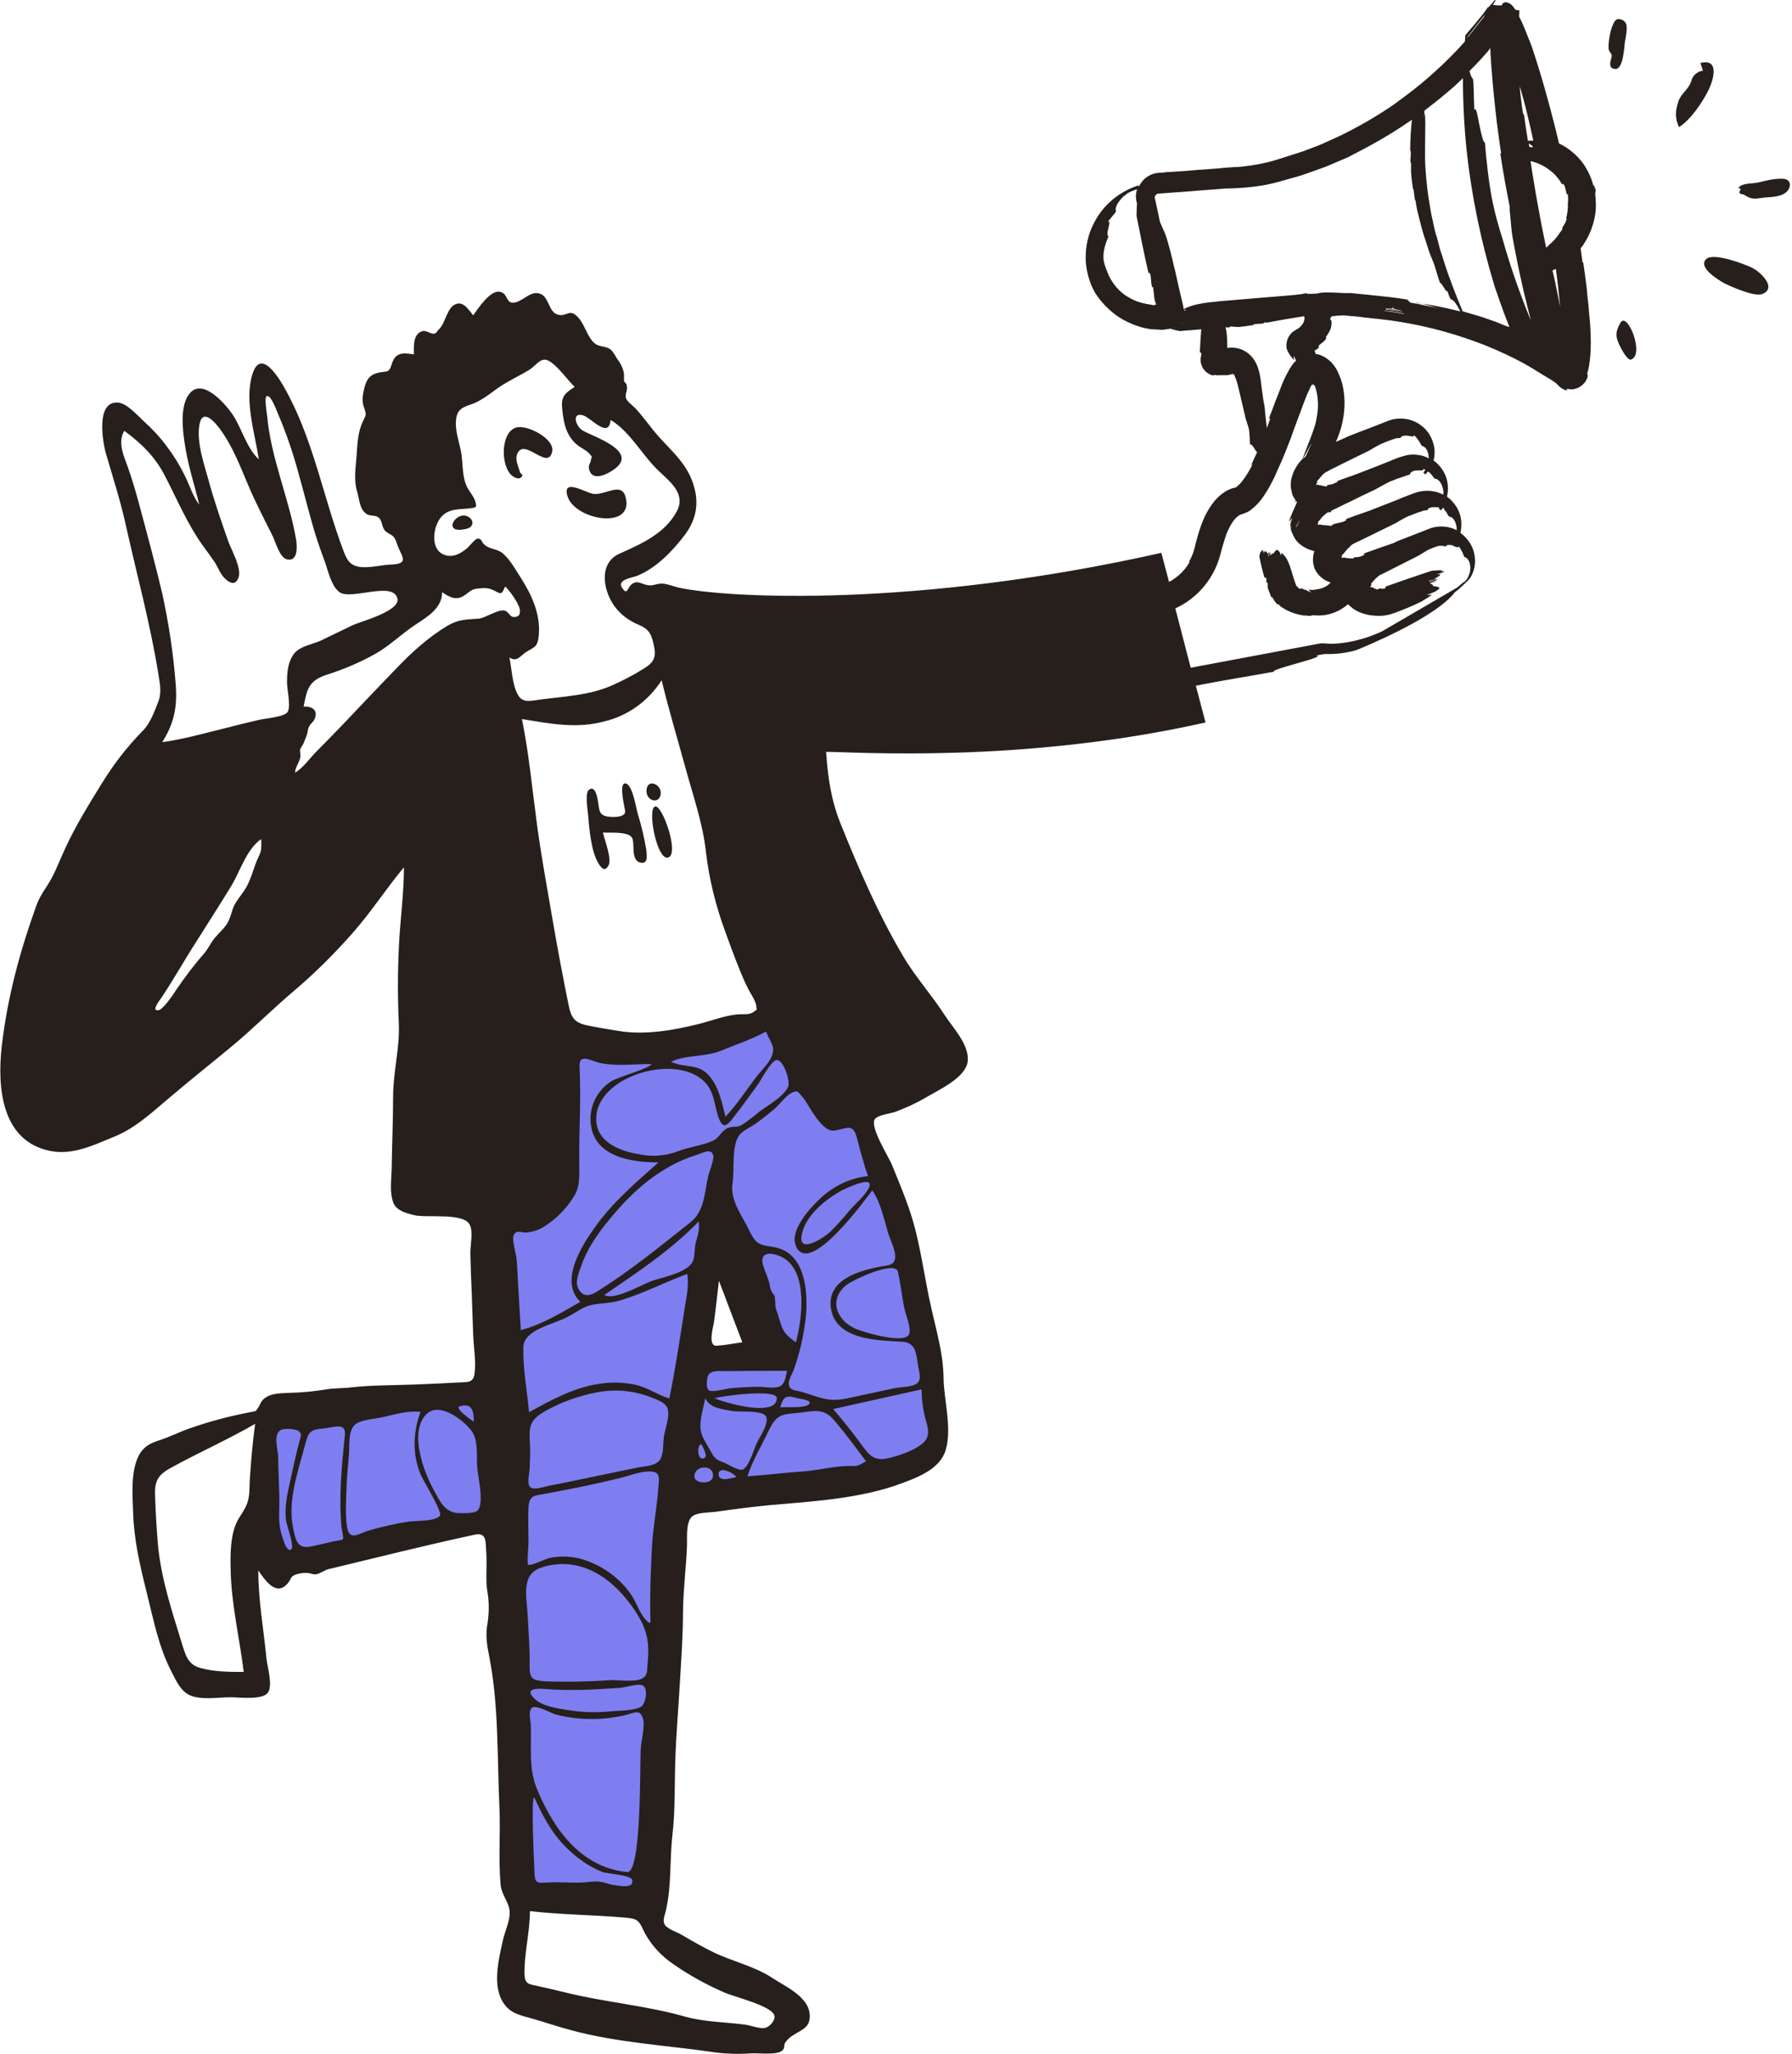 <svg width="698" height="800" viewBox="0 0 698 800" fill="none" xmlns="http://www.w3.org/2000/svg">
<g clip-path="url(#clip0)">
<path fill-rule="evenodd" clip-rule="evenodd" d="M303.012 395.059H303.234C305.677 395.503 309.785 402.609 311.562 404.608C317.002 411.159 322.443 417.599 327.883 424.15C330.104 426.704 333.213 429.48 334.768 432.478C335.989 434.809 336.322 438.029 337.099 440.472C345.982 471.339 354.532 502.429 360.972 533.852C362.304 540.625 363.636 547.398 364.414 554.282C364.747 557.724 365.746 562.72 364.303 565.94C362.637 569.605 357.308 571.159 353.754 572.38C346.87 574.49 339.986 576.044 332.88 577.155C315.892 580.042 298.793 581.707 281.693 583.04C276.475 583.484 271.034 583.484 265.927 584.15C263.484 584.483 264.15 583.817 263.373 585.482C262.262 587.814 263.04 592.589 262.929 595.142C262.596 601.138 262.373 607.023 262.04 613.019L259.598 661.652C258.709 678.085 257.932 694.518 257.044 710.951L256.045 729.605C255.822 732.936 256.378 737.266 255.489 740.486C254.823 742.929 255.933 742.151 252.936 742.373C246.051 742.707 238.834 741.818 231.95 741.596C224.067 741.263 216.183 741.041 208.411 740.708C206.19 740.597 203.636 741.263 202.748 739.709C201.638 737.71 202.526 732.38 202.415 730.16C202.193 724.053 201.971 717.946 201.749 711.839C201.194 695.073 200.528 678.418 199.972 661.652C199.195 638.779 198.307 616.017 197.53 593.144C188.758 594.92 180.097 596.697 171.326 598.473C158.446 601.027 145.455 603.692 132.575 606.246C126.69 607.467 119.584 610.132 113.477 609.244C107.37 608.355 104.927 605.802 104.594 600.028C104.261 593.81 104.372 587.592 104.483 581.485C104.594 571.381 104.927 561.277 105.26 551.173C122.471 549.618 139.792 548.064 157.002 546.509C166.218 545.732 175.323 544.844 184.539 544.067C186.648 543.845 191.756 544.289 192.644 542.734C194.088 540.292 192.533 532.297 192.422 529.521L191.978 503.428L190.423 407.384C194.532 407.495 198.64 407.606 202.859 407.717C220.847 408.272 238.834 408.938 256.822 408.383C265.816 408.161 274.365 405.718 282.915 402.831C287.467 401.277 291.908 399.611 296.35 397.946C297.793 397.391 301.902 394.837 303.345 395.059H303.012ZM278.918 484.441L269.702 529.299L301.124 527.19L278.918 484.441Z" fill="#7E7EF1"/>
<path fill-rule="evenodd" clip-rule="evenodd" d="M248.272 316.447C247.828 314.781 246.162 304.455 243.275 305.121C241.055 305.676 243.386 314.67 243.497 315.891C243.719 318.334 238.945 318.334 236.724 318.001C233.171 317.446 233.504 315.447 232.949 312.227C232.727 311.006 231.95 305.565 229.396 307.564C227.731 308.896 228.952 315.669 229.063 317.224C229.507 322.554 230.173 331.658 233.282 336.544C234.504 338.431 235.725 339.431 237.057 336.988C238.39 334.434 235.392 326.773 234.837 324.219C237.391 324.441 244.608 323.664 246.162 326.218C247.495 328.549 245.385 335.433 249.826 335.989C252.491 336.322 251.936 333.213 251.714 330.881C250.937 325.996 249.715 321.11 248.272 316.447Z" fill="#261F1C"/>
<path fill-rule="evenodd" clip-rule="evenodd" d="M255.045 314.115C252.158 315.448 255.822 334.656 260.042 333.99C265.038 333.213 257.821 312.783 255.045 314.115Z" fill="#261F1C"/>
<path fill-rule="evenodd" clip-rule="evenodd" d="M251.825 307.675C251.492 312.006 257.044 313.56 257.377 308.897C257.488 305.344 252.158 303.123 251.825 307.675Z" fill="#261F1C"/>
<path fill-rule="evenodd" clip-rule="evenodd" d="M220.958 192.977C223.512 202.526 246.94 206.634 243.72 193.755C242.165 187.315 235.614 193.088 230.951 192.311C227.953 191.756 219.07 186.204 220.958 192.977Z" fill="#261F1C"/>
<path fill-rule="evenodd" clip-rule="evenodd" d="M215.073 175.878C216.183 170.77 204.969 165.107 200.861 166.551C194.865 168.661 194.976 181.763 199.528 185.316C200.083 185.76 201.971 186.87 202.859 185.982C204.303 184.649 202.748 184.983 202.415 183.539C201.86 181.318 200.194 178.543 201.86 175.989C205.08 171.325 213.519 183.206 215.073 175.878Z" fill="#261F1C"/>
<path fill-rule="evenodd" clip-rule="evenodd" d="M180.875 200.749C176.878 200.527 173.547 206.745 179.431 206.301C180.542 206.19 182.984 205.968 183.651 204.747C184.872 202.748 182.651 200.86 180.875 200.749Z" fill="#261F1C"/>
<path d="M566.606 229.841C567.051 230.174 572.047 226.621 573.157 224.178C574.379 221.846 574.823 219.07 574.379 216.517C574.046 213.852 572.824 211.409 571.048 209.521C570.382 208.744 569.604 208.078 568.827 207.523C569.382 205.191 569.382 202.526 568.605 200.195C567.717 197.53 565.94 195.087 563.609 193.421C564.275 190.646 564.053 187.648 562.942 184.983C561.943 182.762 560.389 180.764 558.39 179.32C558.945 177.099 558.945 174.768 558.279 172.658C557.502 169.882 555.836 167.328 553.504 165.663C551.173 163.886 548.397 162.998 545.51 162.998C544.067 162.998 542.623 163.22 541.291 163.664L540.735 163.886L540.402 163.997L539.847 164.22L538.737 164.664C537.182 165.219 535.739 165.885 534.184 166.44C531.187 167.551 528.078 168.772 524.969 169.993C524.191 170.437 522.526 171.104 520.305 172.103C520.416 171.992 520.416 171.77 520.527 171.659C520.749 171.104 521.082 170.437 521.305 169.771C521.749 168.55 522.193 167.217 522.526 165.996C523.858 160.777 524.191 155.226 522.859 149.563C522.637 148.897 522.415 148.12 522.193 147.453L521.971 146.898C521.86 146.676 521.749 146.454 521.638 146.121C521.416 145.566 521.194 145.122 520.971 144.567C519.972 142.568 518.529 140.791 516.863 139.681C516.086 139.015 515.087 138.682 514.198 138.238C513.643 138.016 513.088 137.904 512.533 137.904L512.089 136.794V136.683V136.572C512.089 136.461 512.2 136.35 512.311 136.35H512.422L512.644 136.239C513.088 135.906 513.421 135.573 513.865 135.24C513.754 135.018 513.31 135.129 513.643 134.685C514.531 133.574 515.975 133.13 516.641 131.576L516.419 131.242C517.196 130.243 517.974 129.022 518.418 127.689C518.529 127.134 518.64 126.468 518.64 125.913C518.64 125.58 518.64 125.358 518.64 125.025V124.914C518.64 124.914 518.64 124.802 518.64 124.914C518.64 124.914 518.529 124.802 518.418 124.691C518.307 124.58 518.196 124.58 518.085 124.469C517.974 124.358 518.196 124.247 518.307 124.247V124.136C518.196 124.025 518.196 123.914 518.085 123.803C518.196 123.803 518.196 123.803 518.307 123.803C518.307 123.581 518.529 123.47 518.751 123.248L518.862 123.137H518.973C518.973 123.137 519.084 123.137 519.195 123.137L520.083 123.026C520.638 122.915 521.194 122.915 521.749 122.915C522.304 122.915 522.859 122.804 523.414 122.804C523.636 122.804 523.969 122.804 524.302 122.915C525.191 123.026 526.079 123.026 526.856 123.137C527.3 123.137 527.633 123.137 528.078 123.248C528.522 123.248 528.855 123.359 529.299 123.359C532.408 123.803 535.184 124.025 537.182 124.247C548.508 125.469 559.611 127.911 570.493 131.576C575.933 133.352 581.152 135.462 586.37 137.904L590.257 139.792L594.032 141.791L594.92 142.346H595.031L595.253 142.457L595.697 142.79L596.697 143.345L600.472 145.677C601.804 146.454 603.026 147.231 604.358 148.009L606.246 149.341L606.357 149.452C607.8 151.118 609.021 151.784 610.465 152.117C610.465 151.895 609.799 151.34 610.687 151.451C611.353 151.562 611.908 151.673 613.019 151.562C614.129 151.229 614.573 151.118 615.128 150.784C615.572 150.562 616.017 150.229 616.35 149.896C617.127 149.23 617.904 148.453 618.459 146.454C618.459 146.121 618.348 145.788 618.237 145.455C618.792 143.789 619.237 141.236 619.459 138.238C619.681 135.129 619.681 131.576 619.459 127.8C619.348 126.024 619.237 124.247 619.014 122.471L618.681 118.585C618.459 116.697 618.237 114.92 618.126 113.033C617.682 109.369 617.238 105.705 616.683 102.152C616.572 102.374 616.461 102.485 616.35 101.707C616.128 100.264 615.906 98.598 615.683 96.711C616.128 96.156 616.683 95.49 617.016 94.823C620.236 89.938 621.901 83.831 621.568 78.723C621.568 77.613 621.457 76.614 621.346 75.614C621.457 74.948 621.568 74.282 621.457 73.616C621.346 73.505 621.235 73.172 621.013 72.839C621.235 72.728 621.346 72.728 621.346 72.617C621.124 72.617 621.013 72.728 620.902 72.728C621.013 72.728 621.124 72.728 621.124 72.617H621.013C621.124 72.617 621.124 72.617 621.235 72.505C621.235 72.505 621.124 72.505 621.013 72.505H620.902C620.791 72.394 620.791 72.172 620.68 72.061H620.569C620.014 69.952 619.237 68.175 618.681 67.065C618.57 66.843 618.348 66.51 618.237 66.288C617.016 63.845 615.017 61.402 612.797 59.514C611.02 57.96 609.132 56.739 607.245 55.85C606.801 54.185 606.468 52.408 606.024 50.743C603.359 40.084 600.361 29.202 596.586 17.988C595.697 15.656 594.698 13.324 593.81 10.993C593.144 9.438 592.477 7.884 591.7 6.44C591.7 5.774 591.811 5.108 591.811 4.553V4.109L591.478 3.997L590.257 3.775C590.035 3.553 589.924 3.22 589.701 2.998C589.368 2.554 589.035 2.11 588.48 1.666C588.147 1.444 587.814 1.222 587.259 1C586.926 0.889 586.593 0.889 586.259 0.889C586.148 0.889 586.259 0.889 585.815 1C585.593 1.111 585.482 1.222 585.371 1.333C585.26 1.444 585.149 1.666 585.149 1.666C585.038 1.777 584.927 1.999 584.927 2.11C584.483 2.11 584.039 2.11 583.595 2.11C583.484 2.11 583.484 2.11 583.373 2.11C583.373 2.11 583.262 2.11 583.151 2.11L582.595 1.999C582.262 1.999 581.929 1.888 581.485 1.888C581.929 1.111 582.373 0.555 582.484 0.222C582.706 -0.444 582.706 -0.444 582.373 -0.111C582.04 0.222 581.596 0.777 581.152 1.333C580.153 2.443 579.153 3.553 579.82 2.443C578.598 4.22 577.377 5.885 575.933 7.551C575.267 8.439 574.601 9.216 573.935 9.993L572.602 11.548L571.492 12.88L570.937 13.546L570.715 13.88C570.715 13.991 570.715 14.102 570.715 14.324L570.604 16.1L570.049 16.766C567.384 19.764 564.608 22.54 561.721 25.316C558.057 28.758 554.282 32.089 550.284 35.198C547.842 37.086 545.399 38.862 542.845 40.75C536.072 45.413 528.744 49.632 521.082 53.297C519.084 54.185 517.196 55.073 515.198 55.961C513.199 56.85 511.2 57.516 509.202 58.293C508.203 58.737 507.203 59.07 506.093 59.403C505.094 59.736 503.983 60.07 502.984 60.403C500.874 61.069 498.765 61.735 496.655 62.401C492.547 63.623 488.327 64.4 484.108 64.844C483.109 64.955 481.999 65.066 480.888 65.066C479.778 65.177 478.89 65.177 477.557 65.288C475.448 65.51 473.227 65.732 471.117 65.843C468.008 66.066 464.566 66.288 461.124 66.621C459.348 66.732 457.682 66.843 455.906 66.954C455.017 66.954 454.129 67.065 453.241 67.176L451.908 67.287H451.242L450.465 67.398C448.355 67.731 446.246 68.952 444.913 70.618C444.469 71.173 444.025 71.839 443.692 72.505C443.359 72.505 443.137 72.394 443.47 72.172C439.361 73.505 435.475 75.725 432.366 78.612C429.146 81.499 426.704 85.163 425.038 89.161C423.373 93.158 422.706 97.599 422.928 101.929C423.262 106.26 424.483 110.59 426.815 114.476C427.481 115.365 428.591 117.141 430.59 119.14C432.588 121.138 435.253 123.47 438.695 125.136C439.584 125.58 440.472 125.913 441.36 126.357C442.248 126.69 443.248 127.023 444.247 127.356C445.246 127.578 446.246 127.911 447.245 128.022C447.8 128.133 448.244 128.245 448.799 128.245L451.242 128.356L452.463 128.467C452.797 128.467 453.241 128.356 453.574 128.356L455.794 128.022C455.906 128.022 456.017 128.022 456.128 128.022C456.35 128.133 456.572 128.245 456.905 128.356C458.126 128.578 459.348 129.022 459.903 128.911C462.568 128.689 465.232 128.467 467.897 128.245C467.675 131.353 467.453 134.351 467.342 137.349C467.564 137.349 467.786 137.127 467.897 137.571C468.008 138.238 467.786 138.793 467.675 139.348V139.459V139.681C467.675 140.014 467.675 140.458 467.675 140.902C467.786 141.68 468.119 142.457 468.452 143.234C469.341 144.678 470.673 145.788 472.45 146.232C472.672 146.121 472.894 146.121 473.005 146.01C473.671 146.121 474.337 146.232 475.003 146.121C475.447 146.01 475.336 146.121 475.448 146.121H475.67C475.892 146.121 476.225 146.121 476.447 146.121C477.002 146.121 477.557 146.121 478.112 146.121L479.556 145.788H479.778C479.778 145.788 479.889 145.677 480 145.677C480.111 145.566 480.111 145.455 480.111 145.455C480.222 145.455 480.333 145.677 480.333 145.788L480.444 145.899C480.555 145.899 480.666 145.899 480.777 145.899C480.888 146.121 480.888 146.454 480.999 146.676C481.443 147.564 481.776 148.675 482.11 149.896C482.443 151.34 482.776 152.672 483.109 154.115C483.775 157.002 484.552 160 485.218 163.109C485.663 164.442 486.107 165.663 486.44 166.995C486.773 168.883 486.773 171.326 486.884 173.102C487.883 172.769 488.772 175.434 489.66 176.1C488.994 177.544 488.216 179.098 487.55 180.764C487.55 180.986 487.661 181.097 487.661 181.319C486.551 183.428 485.218 185.649 483.886 187.315C483.22 188.203 482.554 188.869 481.887 189.424C481.776 189.535 481.665 189.646 481.443 189.757C481.332 189.868 481.221 189.868 481.221 189.868H481.11C481.11 189.979 481.11 189.979 481.11 190.09L480.999 189.868L480.777 189.979L479.889 190.202C477.89 190.868 476.114 192.089 474.781 193.31C473.449 194.532 472.339 195.975 471.45 197.308C469.674 199.972 468.452 202.748 467.564 205.413C467.12 206.746 466.676 208.078 466.343 209.41L465.788 211.409L465.343 213.186C464.899 215.184 464.122 217.072 463.123 218.737C463.345 218.626 463.456 218.626 463.123 219.292C462.234 220.736 461.013 222.401 459.348 223.845C458.459 224.622 457.571 225.288 456.572 225.954C456.128 226.177 455.794 226.399 455.35 226.621L452.352 215.295C356.863 236.836 283.026 232.95 264.372 228.841C262.373 228.397 260.153 227.398 258.043 227.287C256.377 227.176 255.156 227.842 253.602 227.953C250.271 228.175 248.272 225.177 245.607 227.953C244.275 229.397 244.275 231.728 242.387 229.063C240.055 225.732 246.051 225.066 248.383 224.178C255.933 220.958 262.04 214.518 266.926 208.078C271.7 201.527 272.477 194.643 269.479 186.982C266.593 179.32 259.931 174.213 254.823 167.995C252.38 164.997 250.16 161.888 247.495 159.001C246.051 157.558 243.831 156.114 243.72 154.56C243.609 152.783 244.608 151.895 244.053 149.785C243.942 149.23 243.164 148.897 243.053 148.342C243.053 147.453 243.053 146.454 243.053 145.566C242.72 143.678 241.943 141.791 240.722 140.236C239.944 139.126 238.834 136.905 237.835 136.128C236.058 134.685 233.615 135.24 231.728 133.796C228.841 131.465 227.842 126.579 225.288 123.692C221.624 119.695 220.958 123.692 217.071 122.471C213.851 121.36 213.851 116.475 211.187 114.809C207.411 112.478 204.302 116.808 200.971 117.696C196.641 118.918 198.307 114.032 194.42 113.588C190.867 113.144 186.093 120.25 184.316 122.804C182.54 120.694 180.541 117.141 177.432 118.474C174.101 119.806 173.435 126.024 170.992 128.245C170.104 129.022 170.326 129.577 169.216 129.91C167.883 130.354 165.996 128.356 164.33 129.022C160.777 130.243 161.221 135.018 161.221 138.016C157.002 137.349 154.115 137.127 152.672 141.569C151.339 146.01 150.784 144.011 146.343 145.455C142.568 146.676 142.012 150.34 141.346 153.893C141.124 155.67 141.235 157.335 141.901 159.001C142.679 161.555 142.679 161.444 141.457 163.886C139.348 168.106 139.237 172.769 138.903 177.322C138.57 182.207 137.682 186.759 139.126 191.534C140.014 194.532 140.014 198.529 143.012 200.306C144.122 200.972 146.121 200.639 147.12 201.305C149.008 202.526 148.452 204.414 149.674 206.301C150.562 207.634 152.117 207.856 153.227 208.966C154.337 210.188 154.448 211.631 155.114 213.075C157.002 217.405 158.89 219.514 152.561 219.848C148.674 219.959 144.566 221.18 140.68 220.847C136.128 220.403 135.017 217.849 133.574 213.963C126.246 194.421 122.359 173.213 112.699 154.56C110.59 150.451 101.929 133.796 98.265 145.899C95.156 156.114 99.264 168.661 100.819 178.876C95.933 174.435 94.157 166.551 90.382 161.111C87.606 157.113 79.056 147.342 74.06 153.005C70.062 157.446 71.062 166.773 71.839 171.992C72.949 180.319 75.614 188.314 77.613 196.53C75.17 193.421 74.06 189.535 72.394 186.093C70.284 181.652 67.731 177.433 64.733 173.546C62.179 170.104 59.292 166.995 56.072 164.109C53.629 161.888 49.41 157.002 45.968 156.78C37.196 156.114 39.972 172.214 41.305 176.766C44.08 186.315 47.078 195.531 49.188 205.302C53.407 224.289 58.515 242.832 61.624 262.152C62.29 266.371 63.178 269.813 61.402 273.921C59.958 277.585 58.404 281.805 55.628 284.58C49.521 290.798 44.191 297.682 39.639 305.122C34.642 313.227 29.535 321.444 25.538 330.104C23.65 334.102 22.096 338.321 19.986 342.207C18.099 345.649 15.767 348.425 14.323 352.2C7.772 370.41 2.887 388.286 0.666 407.606C-1.11 423.484 0.555 444.469 19.653 448.245C28.425 449.91 36.308 446.024 44.191 442.804C52.408 439.473 58.293 434.032 64.955 428.369C73.282 421.263 81.832 414.49 90.271 407.495C98.709 400.5 106.37 392.728 114.809 385.621C123.026 378.626 130.576 371.076 137.682 362.97C144.788 354.865 150.451 345.982 157.335 337.766C157.335 348.314 155.781 358.862 155.336 369.41C154.892 379.07 154.892 388.841 155.336 398.501C155.781 408.161 153.116 417.377 153.116 427.148C153.116 436.586 152.672 446.024 152.561 455.351C152.45 459.57 151.672 464.344 153.227 468.453C154.448 471.451 158.112 472.45 161.332 473.227C166.218 474.449 180.985 472.006 183.095 477.224C184.316 480.111 183.095 485.219 183.206 488.439C183.317 493.657 183.539 498.765 183.761 503.984C183.983 509.313 184.094 514.754 184.316 520.084C184.538 524.858 185.427 530.077 184.872 534.74C184.427 538.737 182.096 538.182 178.321 538.404C172.769 538.737 167.106 538.959 161.554 539.181C153.338 539.515 144.788 539.403 136.905 540.292C133.574 540.736 130.021 540.514 126.468 541.18C122.248 541.846 117.918 542.29 113.588 542.401C110.035 542.623 105.371 542.29 102.595 544.955C101.596 545.843 101.374 546.954 100.708 547.953C99.375 549.841 100.153 549.397 98.043 549.841C89.826 551.395 81.721 553.505 73.838 556.281C69.729 557.724 66.065 559.612 61.957 560.944C58.404 562.054 55.739 563.498 53.962 567.051C50.853 573.269 51.631 582.374 51.853 589.147C52.186 599.695 54.518 609.688 57.071 619.903C59.736 630.451 61.735 641.333 66.842 651.104C68.508 654.324 70.284 658.432 73.727 660.097C78.168 662.207 84.941 660.986 89.826 660.986C93.046 660.986 101.707 662.096 104.15 659.431C106.482 656.766 104.15 649.327 103.817 646.107C102.706 634.671 100.597 623.123 100.597 611.576C103.262 615.462 107.814 622.235 112.366 616.239C113.477 614.796 113.033 614.129 115.031 613.241C116.586 612.686 118.14 612.464 119.695 612.575C121.36 612.686 121.915 613.352 123.47 613.019C124.802 612.686 126.357 611.576 127.8 611.131C146.787 606.579 165.663 601.805 184.761 597.696C189.757 596.586 189.091 600.472 189.424 604.914C189.757 609.688 189.091 614.573 189.757 619.348C190.534 623.456 190.534 627.565 189.979 631.673C188.98 636.558 189.646 640.667 190.645 645.552C194.309 664.317 193.643 684.747 194.531 703.845C194.976 713.838 194.087 723.942 194.976 733.824C195.309 737.599 197.418 739.598 198.307 743.04C199.306 746.926 196.641 751.923 195.864 755.698C194.198 763.248 191.423 774.129 196.641 780.791C199.417 784.345 203.081 784.9 207.3 786.121C212.297 787.564 217.182 789.23 222.179 790.562C240.389 795.559 260.153 796.558 278.917 799.334C283.359 799.889 287.911 800 292.352 799.667C295.239 799.445 302.234 800.444 304.566 798.668C305.788 797.78 305.232 796.669 305.788 795.559C306.676 794.227 307.897 793.116 309.341 792.339C311.894 790.673 314.892 789.785 315.336 786.343C316.447 778.127 306.121 773.796 300.569 770.132C293.574 765.58 285.024 763.803 277.585 760.139C273.477 758.14 269.479 755.809 265.482 753.477C263.817 752.478 260.264 751.367 259.042 749.702C257.821 748.036 259.042 745.816 259.486 743.484C261.596 733.935 260.819 724.164 261.929 714.504C263.039 704.844 262.706 695.073 263.039 685.302C263.373 675.309 264.261 665.316 264.816 655.323C265.371 646.107 266.037 636.669 266.037 627.453C266.148 618.904 267.259 610.465 267.592 601.805C267.703 598.918 267.148 593.588 269.146 591.034C270.812 588.814 276.475 589.147 279.139 588.703C286.246 587.703 293.019 586.815 300.014 586.149C316.78 584.705 335.323 583.595 351.089 577.71C357.64 575.267 366.301 572.047 368.411 564.497C370.853 555.948 367.633 545.288 367.522 536.517C367.411 527.079 364.636 517.974 362.637 508.869C360.416 499.098 359.084 489.105 356.641 479.334C354.42 470.34 350.978 462.457 347.536 453.907C346.204 450.465 338.432 438.585 340.874 435.698C342.207 434.143 346.759 433.699 348.647 433.033C352.755 431.478 356.752 429.702 360.527 427.481C365.524 424.483 376.516 419.598 376.96 413.047C377.404 406.718 371.298 400.389 368.078 395.503C362.97 387.509 356.641 380.625 351.867 372.519C342.096 356.086 334.434 338.21 327.328 320.555C323.664 311.34 322.443 302.568 321.776 292.797C332.547 292.797 398.168 297.46 469.563 281.36L465.788 267.037C475.225 265.149 487.106 263.262 496.211 261.596C494.545 260.597 517.418 255.712 512.644 255.267C513.643 255.045 514.754 254.934 515.975 254.712C516.419 254.712 516.752 254.712 517.196 254.712H518.307C519.084 254.712 519.75 254.601 520.527 254.601C521.971 254.49 523.414 254.268 524.636 254.046C525.857 253.824 526.856 253.602 527.633 253.38C528.411 253.158 528.855 252.936 528.966 252.936C561.277 239.39 566.051 231.284 566.606 230.729C567.162 230.174 567.717 229.952 568.383 229.285C569.271 228.397 571.27 226.621 571.603 226.177C571.936 225.732 570.382 226.621 570.271 226.621C570.271 226.621 570.048 226.732 569.937 226.843C569.493 227.176 568.716 227.842 567.939 228.508L566.606 229.841ZM538.404 245.83C528.744 250.382 519.528 251.048 516.53 250.604C515.531 250.493 514.531 250.493 513.532 250.715C496.988 253.824 480.444 256.933 463.789 260.042L457.793 236.947C458.126 236.725 458.57 236.614 458.903 236.392C461.124 235.281 463.345 233.838 465.232 232.172C469.119 228.841 472.116 224.622 474.004 219.959C474.448 218.848 474.892 217.627 475.225 216.406C475.448 215.406 475.781 214.407 476.003 213.408C476.558 211.52 477.113 209.743 477.668 208.078C478.334 206.412 479.112 204.858 479.889 203.637C480.666 202.415 481.554 201.416 482.443 200.861C482.776 200.528 483.22 200.417 483.553 200.306C484.219 200.084 485.219 199.75 485.885 199.417C486.551 199.084 487.217 198.64 487.661 198.196C489.771 196.53 491.103 194.865 492.214 193.199C493.768 190.868 494.99 188.758 495.989 186.648C496.433 185.76 496.877 184.872 497.21 183.984C499.875 178.321 501.652 173.546 502.984 170.104C503.317 169.216 503.539 168.439 503.872 167.551C505.094 164.22 506.426 160.666 507.758 157.113C508.425 155.337 509.091 153.56 509.868 152.006C510.09 151.562 510.201 151.118 510.423 150.784L510.645 150.34C510.645 150.229 510.756 150.118 510.867 150.007C511.089 149.674 511.423 149.674 511.756 149.896C511.867 150.007 511.978 150.118 512.089 150.229L512.2 150.34C512.2 150.34 512.2 150.34 512.2 150.451L512.311 150.673C512.422 151.006 512.533 151.451 512.644 151.895C513.532 155.226 513.532 158.89 512.977 161.999C512.755 163.331 512.533 164.664 512.089 165.996C511.867 166.662 511.645 167.329 511.423 167.995C511.2 168.661 510.867 169.438 510.645 170.104C509.535 172.991 508.425 175.878 507.314 178.765C507.092 178.987 506.87 179.209 506.648 179.431C505.427 180.875 504.316 182.54 503.539 184.65C503.317 185.205 503.206 185.871 502.984 186.537C502.873 187.204 502.762 187.87 502.762 188.536V189.535C502.762 189.757 502.873 190.09 502.873 190.313C503.206 191.867 503.206 191.867 503.206 191.867C503.206 192.089 503.317 192.2 503.317 192.422C503.65 193.31 504.094 194.088 504.649 194.754C504.427 195.198 504.205 195.642 503.983 196.086C504.094 195.864 504.427 195.531 504.76 194.976C504.872 195.198 505.094 195.42 505.205 195.531C502.318 201.971 501.096 205.08 503.317 201.527C503.206 201.86 503.095 202.082 503.095 202.415V202.526C501.652 205.302 504.094 209.299 503.428 207.523C504.205 205.968 505.427 203.637 506.426 201.86C505.538 203.637 504.649 205.413 503.761 207.079C503.983 206.746 504.316 206.412 504.538 206.079C504.538 206.079 504.538 206.079 504.538 205.968C505.205 204.858 505.76 203.637 506.426 202.526C505.982 203.526 505.427 204.525 504.983 205.413C505.649 204.414 501.985 206.301 502.873 204.969C502.984 206.857 503.65 208.744 504.76 210.299C506.093 212.075 508.091 213.297 510.09 214.074C510.756 214.296 511.311 214.518 511.978 214.629C511.867 214.962 511.756 215.406 511.645 215.739C511.534 216.406 511.423 216.961 511.423 217.627C511.311 218.848 511.645 220.07 511.978 221.291C512.644 222.734 513.532 223.956 514.754 224.955C515.753 225.843 516.974 226.399 518.307 226.843C517.751 227.509 516.974 228.064 516.197 228.508C515.087 229.063 513.976 229.397 512.866 229.508C511.867 229.73 510.867 229.841 509.646 229.619C509.979 230.063 510.423 230.396 510.756 230.729C509.646 230.396 508.647 229.619 508.092 229.619C506.87 229.063 506.537 228.952 506.426 229.397V229.508C506.093 229.285 505.871 228.952 505.538 228.73C505.316 228.508 505.094 228.175 504.983 228.175L504.872 228.064C504.649 227.287 504.316 226.51 504.094 225.843C503.65 224.289 503.206 222.957 502.984 222.179L502.873 221.957C502.429 220.292 501.652 218.293 500.763 216.961C500.319 216.406 499.764 215.85 499.209 215.295C499.098 215.628 498.987 215.961 498.876 216.295C498.654 215.628 498.543 214.962 498.209 214.74C497.21 213.519 496.877 214.518 496.211 215.295C495.989 215.85 495.212 215.406 495.101 216.183C494.989 215.739 494.878 215.517 494.767 215.073C494.434 215.073 495.323 216.406 494.767 216.295C494.767 215.85 494.434 215.406 494.323 214.962C493.879 215.295 494.656 216.517 494.101 216.628C493.879 216.406 494.323 215.184 493.768 215.295C493.657 215.295 493.768 215.739 493.879 215.961C493.324 214.629 492.547 214.074 492.214 215.517C492.103 215.073 492.103 214.407 491.881 213.963C491.992 214.185 491.992 214.629 491.992 214.851L491.769 214.074C491.658 214.185 491.658 214.185 491.547 214.296C491.547 214.518 491.547 214.74 491.547 214.962L491.436 214.407C491.325 214.629 491.103 214.851 490.992 214.962C490.77 215.739 490.437 216.517 490.548 216.85C491.103 219.626 491.77 222.401 492.547 225.066C492.769 224.955 492.88 224.844 493.102 224.955C493.546 225.621 492.991 226.399 493.435 226.954H493.768C493.768 227.509 493.768 228.175 493.768 228.841L494.323 230.396L494.656 231.173C494.767 231.617 494.989 232.172 495.212 232.617C495.323 232.505 495.434 232.394 495.545 232.617C495.767 233.061 496.1 233.394 496.322 233.838C496.433 234.06 496.655 234.282 496.877 234.615C497.099 234.837 497.099 234.948 497.321 235.17L497.654 235.392C497.765 235.392 497.876 235.392 497.987 235.281C498.209 235.503 498.432 235.836 498.654 236.059C500.319 237.28 502.096 238.168 504.094 238.834C505.094 239.168 506.093 239.39 507.203 239.612C507.758 239.723 508.314 239.723 508.758 239.723C508.98 239.723 509.313 239.723 509.535 239.834H510.312C510.756 239.723 511.2 239.612 511.645 239.612C511.756 239.612 511.756 239.612 511.867 239.612C512.977 239.723 514.198 239.723 515.309 239.612C518.862 239.279 522.304 237.724 525.08 235.281C525.302 235.503 525.524 235.836 525.857 236.059C527.189 237.28 528.744 238.168 530.298 238.723C532.852 239.612 535.073 239.834 537.071 239.834C538.293 239.834 539.403 239.723 540.402 239.501C540.958 239.39 541.624 239.279 542.068 239.056C542.401 238.945 542.623 238.834 542.845 238.834C546.509 237.502 550.84 235.725 553.837 234.171C554.504 233.727 555.17 233.283 555.836 232.95C556.058 232.839 556.28 232.616 556.502 232.505C556.946 232.172 557.391 231.95 557.724 231.617C556.946 231.617 556.28 231.728 555.725 231.728C557.169 231.173 558.612 230.618 559.167 230.285C562.054 228.619 560.055 228.619 558.612 228.286C558.168 228.286 558.057 228.064 558.057 227.842C557.946 227.62 557.835 227.398 557.058 227.398C558.057 227.065 558.501 226.843 559.5 226.51C559.5 226.177 556.613 227.842 557.058 226.954C558.057 226.732 559.056 226.177 559.944 225.732C559.389 225.399 556.502 226.843 556.502 226.288C556.946 225.954 559.5 225.843 559.389 225.288C559.389 225.177 558.39 225.51 557.946 225.732C560.833 224.4 562.276 223.29 559.389 223.734C560.388 223.401 561.721 223.179 562.72 222.623C562.276 222.734 561.499 222.957 561.055 223.068L562.609 222.512C562.498 222.512 562.387 222.401 562.276 222.401C561.832 222.512 561.388 222.623 560.944 222.734L562.054 222.29C561.721 222.179 561.277 222.179 560.944 222.068C559.5 222.179 557.946 222.179 557.28 222.401C551.284 224.4 545.399 226.399 539.514 228.508C539.625 228.73 539.958 228.841 539.514 229.063C539.07 229.285 539.07 229.285 538.848 229.285C538.626 229.285 538.515 229.285 538.293 229.285C537.849 229.174 537.404 229.063 536.96 229.285L536.849 229.619C536.072 229.508 535.184 229.174 534.629 228.73H534.407H534.296C534.185 228.73 534.073 228.73 534.073 228.619C533.962 228.619 533.851 228.619 533.74 228.619C533.629 228.619 533.74 228.508 533.74 228.397C533.74 228.397 533.74 228.286 533.851 228.286C533.851 228.286 533.851 228.286 533.962 228.175L534.073 227.953L534.184 227.62C534.184 227.509 534.073 227.398 534.073 227.287C534.296 226.954 534.629 226.732 534.851 226.399C535.073 226.065 535.406 225.732 535.739 225.399C536.294 224.844 536.849 224.4 537.293 224.067C538.959 223.29 540.624 222.401 542.179 221.624C545.51 219.959 548.952 218.182 552.505 216.406C553.393 215.85 554.282 215.295 555.059 214.851C555.614 214.518 556.169 214.185 556.835 213.852C557.391 213.63 557.946 213.408 558.612 213.186C558.945 213.075 559.278 212.963 559.5 212.852C559.722 212.741 559.944 212.741 560.277 212.63C561.277 212.408 562.387 212.63 563.164 212.852C563.164 212.297 564.164 212.075 565.274 212.297C565.385 212.297 565.496 212.297 565.718 212.408C565.94 212.408 566.051 212.519 566.273 212.63L566.384 212.741C567.384 213.075 568.05 213.408 568.161 212.741C568.716 213.408 569.271 214.407 569.715 215.295C570.048 216.183 570.271 216.85 570.493 216.961C571.048 217.072 571.714 217.516 572.269 218.737C572.491 219.403 572.713 220.181 572.713 221.291C572.713 222.401 572.38 223.734 571.603 225.177C570.937 226.288 569.715 227.509 568.494 228.286L538.404 245.83ZM620.68 72.839C620.569 72.839 620.569 72.839 620.68 72.839C620.569 72.839 620.569 72.839 620.68 72.839ZM97.266 576.933C97.155 579.82 97.266 582.707 96.266 585.483C95.267 588.258 93.269 590.479 92.047 593.144C89.715 598.585 89.715 605.136 89.826 611.02C90.049 624.567 93.269 637.669 94.934 651.104C89.271 651.104 83.498 651.104 77.946 649.549C73.06 648.106 72.283 644.553 70.84 640C66.953 627.342 62.734 614.796 61.513 601.472C60.958 595.143 60.624 588.814 60.402 582.485C60.18 576.933 61.402 574.49 66.398 571.714C77.28 565.719 88.605 560.722 99.375 554.504C98.376 561.943 97.71 569.383 97.266 576.933ZM307.009 423.151C305.343 427.037 299.014 430.479 295.794 432.922C293.685 434.698 291.575 436.364 289.243 437.918C287.134 439.251 285.912 438.474 283.914 439.14C281.027 440.028 280.361 443.137 277.474 444.358C273.366 446.135 268.369 446.69 264.039 448.356C259.153 450.243 253.713 450.576 248.605 449.466C240.722 448.134 231.506 444.247 232.283 434.698C233.504 417.821 267.037 409.161 276.141 423.484C278.473 427.259 278.473 431.589 280.028 435.587C281.693 439.917 283.359 438.251 285.801 435.031C289.132 430.812 292.13 426.482 295.35 422.152C296.35 420.708 300.347 413.047 302.457 412.825C305.232 412.492 307.897 421.263 307.009 423.151ZM306.565 533.852C306.121 535.628 305.899 538.293 304.344 539.515C302.346 541.069 298.126 540.07 295.906 540.07C292.13 540.07 288.355 540.292 284.58 540.625C283.137 540.736 277.252 542.512 275.919 541.291C274.92 540.403 275.253 536.295 276.03 535.295C277.474 533.408 280.916 534.074 283.137 533.963C290.909 533.852 298.681 533.852 306.565 533.852ZM304.788 489.66C314.892 495.101 312.45 513.866 310.007 522.748C306.343 520.084 305.01 518.862 303.789 514.532C303.345 512.866 302.79 511.312 302.234 509.646C301.79 508.536 302.123 505.316 301.568 504.428C300.569 503.317 299.903 501.874 299.792 500.32C299.237 497.655 298.015 495.323 297.238 492.769C295.572 487.106 300.902 487.662 304.788 489.66ZM310.562 544.511C311.894 544.844 316.78 545.288 315.003 546.954C313.338 548.508 305.899 547.842 303.9 548.064C305.232 543.623 306.232 543.29 310.562 544.511ZM302.568 544.4C302.79 552.394 281.138 545.954 278.362 544.511C281.249 543.623 302.457 540.847 302.568 544.4ZM268.813 476.114C257.044 485.441 245.496 494.879 232.727 502.873C229.951 504.65 227.175 505.427 225.288 501.874C223.844 499.098 225.399 495.989 226.287 493.324C228.619 486.44 232.727 480.444 237.391 474.893C246.495 463.678 257.377 454.129 271.256 449.799C273.477 449.133 277.03 446.912 277.807 449.91C278.251 451.687 276.253 456.128 275.919 457.793C274.254 464.678 274.587 471.562 268.813 476.114ZM279.139 524.081C275.475 524.303 277.918 516.53 278.14 514.643C278.806 509.313 279.473 504.095 280.028 498.765C283.026 506.759 286.135 514.754 289.132 522.748C285.801 523.192 282.581 523.859 279.139 524.081ZM300.569 406.385C303.012 411.381 297.127 415.934 294.24 419.82C290.465 424.927 286.912 430.257 282.581 434.92C281.249 429.702 280.139 423.706 276.586 419.376C272.144 413.824 266.926 416.156 261.374 413.491C267.148 410.715 274.476 411.714 280.583 409.272C286.579 406.829 292.686 404.83 298.348 401.721C299.014 403.276 299.792 404.83 300.569 406.385ZM257.71 264.927C260.486 276.364 263.817 287.467 266.926 298.793C269.813 309.341 273.699 320.555 274.92 331.326C276.141 342.207 278.806 352.866 282.581 363.081C284.247 367.745 286.023 372.519 287.911 377.183C288.91 379.737 290.021 382.29 291.242 384.733C292.13 386.621 294.462 389.841 294.573 391.839C294.684 393.505 295.239 392.839 293.574 394.06C291.908 395.392 289.021 394.837 287.023 395.059C281.915 395.614 276.919 397.613 271.922 398.834C262.262 401.277 250.826 403.165 241.055 401.499C236.946 400.833 232.616 400.167 228.508 399.279C223.511 398.168 222.401 396.059 221.402 391.062C219.181 380.181 217.182 369.41 215.295 358.529C213.074 345.538 210.631 332.547 208.966 319.556C207.189 306.343 205.968 293.13 203.303 280.028C214.296 281.805 224.511 283.914 235.503 280.916C244.719 278.696 252.602 272.922 257.71 264.927ZM101.707 330.882C101.485 332.436 100.264 334.435 99.709 335.989C98.598 338.987 97.599 342.54 96.044 345.316C94.712 347.759 92.713 349.868 91.381 352.311C90.159 354.643 89.938 357.308 88.494 359.639C86.829 362.304 84.164 364.192 82.498 366.857C81.61 368.3 80.722 369.744 79.722 371.076C75.614 375.739 71.839 380.736 68.397 385.843C67.62 387.176 63.511 393.061 61.846 393.394C58.515 394.06 62.401 389.286 63.067 388.286C67.842 381.069 72.061 373.519 76.724 366.301C81.166 359.195 85.718 352.2 90.049 345.094C93.602 339.209 95.933 330.882 101.707 326.773C101.818 328.106 101.818 329.549 101.707 330.882ZM111.811 265.149C111.589 267.925 113.477 274.809 112.033 277.252C110.812 279.251 103.039 279.806 100.819 280.361C96.489 281.36 92.047 282.471 87.717 283.581C79.5 285.58 71.506 287.911 63.178 289.022C67.842 281.694 69.174 275.254 68.397 266.038C67.509 254.379 65.732 242.943 63.289 231.506C60.624 220.292 57.627 209.077 54.629 197.974C53.185 192.533 51.631 187.093 49.743 181.763C48.189 177.544 45.746 172.103 48.411 167.773C55.073 172.658 60.402 177.877 64.178 185.205C68.286 193.088 71.728 201.194 76.502 208.744C78.612 212.186 81.166 215.295 83.498 218.737C84.83 220.736 85.829 223.623 87.606 225.288C89.604 227.176 91.714 228.175 92.935 224.844C94.157 221.291 90.271 214.407 89.049 211.187C86.273 203.304 83.498 195.309 81.277 187.204C79.5 180.653 76.613 172.658 77.613 165.774C78.612 158.89 83.275 163.775 85.607 166.995C90.493 173.546 93.379 181.208 96.6 188.758C99.486 195.642 102.928 202.193 106.259 208.855C107.37 211.187 108.924 217.183 111.811 217.849C116.141 218.848 115.697 212.741 115.364 210.299C112.588 193.977 105.482 178.432 104.039 161.777C103.928 161 102.928 154.782 103.817 154.338C105.371 153.338 107.592 159.556 108.258 161.111C111.7 169.105 114.476 177.433 116.697 185.871C118.695 192.977 120.472 200.195 122.581 207.301C123.803 211.187 125.135 215.073 126.579 218.848C127.8 222.29 129.021 228.286 132.241 230.618C136.794 233.838 153.116 226.177 154.781 233.061C156.003 237.946 140.791 241.943 137.571 243.387C133.352 245.385 129.132 247.495 124.913 249.494C121.693 250.937 117.03 251.603 114.698 254.379C112.255 257.377 111.811 261.485 111.811 265.149ZM179.209 547.62C184.205 546.177 184.538 550.063 184.538 553.727C183.761 553.061 176.544 548.286 179.209 547.62ZM113.477 603.359C111.367 605.247 109.368 596.364 109.146 595.476C108.48 591.923 108.813 588.258 108.813 584.594C108.813 578.932 108.369 573.269 108.369 567.606C108.369 564.497 106.037 558.279 109.702 556.725C111.811 556.281 113.921 556.392 115.919 557.058C117.918 558.39 117.141 559.168 116.586 561.499C115.253 566.607 114.143 571.603 113.033 576.822C111.922 581.818 110.812 586.704 111.367 591.812C111.478 593.477 114.809 602.249 113.477 603.359ZM134.351 558.723C133.13 570.715 131.908 582.707 133.019 594.809C133.13 595.476 133.907 598.807 133.574 599.362C133.241 599.917 130.132 600.139 129.466 600.361C126.69 601.027 123.914 601.694 121.249 602.249C115.808 603.359 115.142 599.917 114.143 594.92C111.922 584.261 116.253 572.603 118.917 562.276C120.25 557.28 121.138 556.725 126.135 556.281C129.466 556.059 134.795 553.616 134.351 558.723ZM171.325 590.368C169.105 592.589 161.999 592.145 159.112 592.589C153.893 593.366 148.785 594.587 143.678 596.031C139.903 597.141 136.239 600.25 135.239 595.032C134.462 590.59 134.795 585.372 134.906 580.93C135.017 576.156 135.461 571.381 135.906 566.607C136.239 563.387 135.461 557.502 138.126 554.948C140.347 552.839 145.899 552.617 148.897 551.95C153.782 550.84 158.779 549.286 163.775 549.841C160.888 557.835 160.555 566.163 163.775 574.046C164.552 576.267 172.658 589.036 171.325 590.368ZM186.315 587.925C185.205 589.591 180.541 589.258 178.765 589.258C173.213 589.147 171.325 584.594 168.883 580.153C165.107 573.158 159.445 558.501 165.663 551.173C170.548 545.399 180.208 552.728 183.539 557.058C186.426 560.833 185.538 566.607 185.871 571.159C186.093 574.934 188.536 584.483 186.315 587.925ZM196.974 237.946C194.643 236.725 189.202 240.722 186.315 240.944C181.652 241.277 178.654 241.166 174.434 243.609C166.662 248.272 160.111 254.268 153.893 260.819C146.787 268.147 139.792 275.587 132.797 282.915C129.577 286.246 126.357 289.577 123.137 292.797C120.583 295.351 118.14 299.015 114.92 300.902C115.031 298.682 116.475 297.127 116.919 295.129C117.252 293.907 116.697 292.908 116.919 291.798C117.03 291.465 117.918 290.132 118.14 289.688L119.473 286.357C119.917 285.247 119.806 284.136 120.361 283.026C120.805 281.916 122.137 281.138 122.581 279.917C123.914 276.586 121.693 275.031 118.251 275.143C119.584 268.48 120.139 265.149 127.134 262.818C133.796 260.708 140.347 257.932 146.454 254.49C151.894 251.381 156.447 246.829 161.665 243.387C166.329 240.278 172.214 236.947 172.214 230.618C174.878 232.394 177.321 233.949 180.43 232.172C182.984 230.618 183.317 229.397 186.315 229.174C188.758 228.952 190.201 228.841 192.422 229.952C194.976 231.173 195.309 232.061 196.752 228.397C198.418 229.841 202.748 235.725 202.526 238.057C202.415 239.39 202.304 239.945 200.638 240.278C198.529 240.5 198.64 238.834 196.974 237.946ZM198.418 256.045C201.416 258.043 202.748 255.267 205.08 253.824C208.3 251.825 209.41 252.047 209.854 247.495C210.631 239.168 207.078 231.617 202.748 224.844C200.749 221.735 198.751 218.071 195.975 215.628C193.421 213.408 190.756 214.185 188.425 211.853C187.536 210.965 187.647 209.743 186.093 209.743C185.094 209.743 182.651 212.963 181.763 213.63C179.098 215.85 175.878 217.516 172.325 215.739C167.217 213.075 168.883 203.526 172.769 200.417C175.767 197.974 179.431 198.418 182.873 197.974C185.427 197.641 185.982 197.752 184.983 194.865C184.205 192.755 182.54 191.201 181.652 189.091C179.986 185.205 180.319 180.431 179.653 176.322C178.987 172.658 177.543 168.661 177.543 164.886C177.654 160.111 179.209 158.89 183.317 157.558C187.314 156.225 190.645 153.449 194.087 151.007C197.974 148.342 202.193 146.454 206.19 144.011C208.855 142.346 210.631 138.904 213.629 140.458C217.182 142.346 220.847 147.787 223.844 150.673C219.514 153.449 218.404 154.671 219.07 160.111C219.625 165.108 220.624 169.549 224.511 172.991C225.954 174.324 228.73 175.434 229.84 176.988C231.173 178.765 230.284 177.211 230.173 179.209C230.062 180.319 229.174 180.986 229.396 182.318C230.284 187.981 236.724 184.65 239.389 182.651C248.827 175.656 231.173 170.104 226.953 167.662C224.067 165.885 222.623 160.333 227.176 161.777C230.284 162.776 237.169 171.104 237.835 163.553C245.385 167.995 250.16 177.322 256.488 183.317C261.041 187.648 267.259 192.311 263.595 199.195C258.931 207.856 249.715 211.853 241.277 215.628C233.171 219.292 234.837 229.619 239.167 235.836C241.61 239.279 245.052 241.832 248.938 243.387C253.046 245.163 253.824 247.273 254.712 251.492C255.711 256.156 254.601 258.043 250.604 260.486C246.717 262.929 242.609 265.038 238.39 266.926C229.285 270.923 219.847 271.145 210.187 272.478C206.745 272.922 203.525 273.921 201.749 270.59C199.528 266.815 199.306 260.264 198.418 256.045ZM201.749 499.209C201.638 496.211 201.416 493.102 201.194 490.104C200.971 488.106 199.195 482.443 200.194 480.778C201.416 478.89 202.637 480 204.858 480C207.634 479.778 210.298 478.89 212.63 477.224C217.071 474.338 220.736 470.451 223.511 466.01C226.176 462.013 225.621 456.683 225.621 451.909C225.51 439.695 226.398 427.814 225.732 415.49C225.399 409.827 230.173 413.269 234.06 414.046C240.389 415.267 247.273 414.379 253.713 414.379C253.491 415.934 240.278 419.598 238.168 421.041C232.727 424.483 229.507 430.701 230.062 437.141C231.062 450.465 245.718 452.686 256.488 452.686C247.606 460.569 238.834 468.009 231.839 477.78C226.731 484.886 217.627 498.987 226.065 506.982C218.626 511.201 211.187 515.864 202.859 517.974C202.526 511.756 202.082 505.427 201.749 499.209ZM262.262 764.914C268.48 769.244 275.142 772.908 282.026 775.906C285.912 777.682 301.124 781.236 301.679 785.122C301.901 787.231 299.459 789.563 297.793 789.785C295.683 790.118 292.241 788.675 290.021 788.453C282.248 787.453 274.476 787.453 266.815 785.344C251.603 781.013 235.836 779.792 220.513 776.017C216.849 775.129 213.185 774.24 209.521 773.463C206.079 772.686 204.525 772.797 204.302 769.133C204.08 760.916 206.412 752.589 206.412 744.261C218.848 745.705 231.284 745.705 243.72 746.815C249.049 747.259 248.938 748.369 251.27 753.033C253.935 757.807 257.71 761.805 262.262 764.914ZM205.857 586.926C206.19 582.263 208.189 582.485 212.519 581.707C222.068 579.931 231.617 578.043 241.055 575.712C244.83 574.823 249.049 573.047 252.935 573.047C257.044 573.047 256.822 575.156 256.488 578.71C255.933 586.704 254.379 594.587 253.935 602.582C253.491 611.131 253.157 619.903 253.268 628.453C253.268 631.34 253.935 633.449 251.492 630.784C249.049 628.12 247.828 623.789 245.607 620.68C241.055 614.24 234.393 609.577 226.842 607.245C222.734 606.024 218.404 605.913 214.185 606.69C212.852 606.912 206.523 610.021 205.746 609.355C205.191 608.911 205.857 601.36 205.857 601.249C205.857 596.475 205.635 591.7 205.857 586.926ZM210.853 610.465C226.287 605.469 239.167 614.907 247.384 627.342C252.047 634.449 253.046 639.334 252.269 647.662C251.936 650.66 252.491 652.658 249.715 653.88C246.94 655.101 240.833 654.213 237.835 654.324C229.396 654.879 220.958 655.101 212.519 654.768C206.967 654.435 206.19 653.546 206.301 648.217C206.412 641.777 205.857 635.448 205.524 629.008C205.191 621.902 202.748 613.13 210.853 610.465ZM244.275 729.05C226.287 727.273 215.739 712.394 209.299 697.072C205.746 688.855 207.078 680.306 206.745 671.645C206.634 670.091 205.635 666.093 207.3 664.983C208.855 663.873 214.962 667.315 216.738 667.759C225.51 669.98 234.615 669.979 243.386 667.981C247.162 667.093 249.16 665.427 250.382 669.091C251.381 672.089 249.826 677.53 249.604 680.639C249.16 685.968 250.048 729.605 244.275 729.05ZM238.723 734.046C237.169 733.824 235.836 733.158 234.282 732.936C231.395 732.381 228.73 733.158 225.843 733.158C221.513 733.269 217.182 732.825 212.852 733.158C208.855 733.491 208.3 733.047 208.189 729.05C208.078 726.385 206.745 699.959 208.078 699.959C211.853 708.175 215.739 715.503 222.734 721.499C226.287 724.719 230.284 727.273 234.726 729.05C236.391 729.716 245.829 730.16 246.273 732.159C247.051 735.823 240.611 734.268 238.723 734.046ZM249.715 664.65C246.829 666.426 240.611 666.093 237.28 666.537C231.95 666.982 226.62 666.871 221.291 665.982C217.293 665.316 211.298 664.539 208.3 661.652C203.969 657.655 208.966 657.433 212.297 657.766C221.957 658.543 231.728 657.988 241.499 657.322C243.386 657.211 248.494 655.545 250.271 656.322C252.491 657.211 251.714 663.317 249.715 664.65ZM258.598 559.39C258.154 562.165 258.709 566.94 256.6 569.05C254.601 571.048 250.493 571.048 247.939 571.603C240.055 573.269 232.283 574.823 224.4 576.489C220.847 577.266 217.405 577.932 213.851 578.598C212.186 578.932 207.967 580.486 206.523 579.154C205.191 577.932 206.19 573.824 206.301 572.158C206.412 568.716 206.634 565.385 206.412 561.943C205.968 555.392 206.412 552.95 212.408 549.508C218.737 545.954 225.621 543.512 232.838 542.179C240.055 540.847 247.384 541.624 254.157 544.4C256.155 545.177 259.042 546.177 259.931 548.286C261.152 551.173 259.042 556.503 258.598 559.39ZM266.815 508.647C264.927 520.639 263.151 532.741 260.708 544.622C255.933 543.179 252.047 540.181 247.051 539.181C242.498 538.293 237.724 538.182 233.171 538.959C223.4 540.403 214.629 545.288 206.079 549.952C205.302 541.735 203.636 532.964 203.858 524.636C203.969 517.752 215.739 515.753 221.069 512.866C224.289 511.201 227.175 508.758 230.84 508.092C234.615 507.426 238.279 507.537 241.943 506.315C250.715 503.651 259.042 499.32 267.703 496.1C268.369 500.431 267.481 504.65 266.815 508.647ZM253.824 498.876C250.16 500.208 239.167 506.648 235.392 504.317C248.161 495.545 261.374 486.884 272.144 475.67C272.588 478.446 271.922 480.778 271.145 483.442C270.368 485.774 270.812 488.661 270.035 490.771C268.369 495.656 257.821 497.433 253.824 498.876ZM273.144 562.388C273.699 563.498 276.03 567.273 274.143 567.939C271.589 568.939 271.367 562.721 273.144 562.388ZM277.696 575.045C277.363 578.154 270.701 577.932 270.479 575.156C270.257 570.493 278.251 570.049 277.696 575.045ZM279.917 574.046C280.028 570.382 287.023 574.379 286.69 575.267C284.913 575.601 279.806 577.377 279.917 574.046ZM289.577 572.158C288.133 573.269 283.581 570.16 282.026 569.605C279.028 568.494 278.362 568.05 276.808 565.163C275.475 562.61 273.366 559.834 272.922 556.947C272.366 553.172 274.032 548.175 274.698 544.511C276.364 548.397 281.582 548.841 285.246 549.508C287.911 549.952 296.017 549.174 298.015 551.173C300.236 553.283 296.128 559.279 295.017 561.499C293.685 564.053 292.13 570.382 289.577 572.158ZM332.436 570.937C326.44 570.604 320 572.381 313.893 572.936C306.343 573.491 298.792 574.379 291.131 574.934C293.13 568.716 296.572 563.165 299.348 557.28C302.123 551.395 304.011 550.729 310.34 550.285C316.225 549.841 320.333 547.842 324.663 552.839C329.105 557.946 333.213 563.609 337.321 569.05C335.878 569.938 334.212 571.048 332.436 570.937ZM359.972 550.507C360.86 554.948 363.303 558.945 359.195 562.276C355.753 565.052 350.09 566.94 345.76 567.939C339.986 569.272 338.098 566.052 334.99 561.832C331.658 557.28 328.105 552.95 324.552 548.73C335.989 546.177 347.536 543.623 358.973 541.069C358.973 544.178 359.306 547.398 359.972 550.507ZM349.757 495.323C350.756 499.875 351.312 504.65 352.2 509.313C352.644 511.645 355.087 517.419 354.087 519.639C352.422 523.526 336.877 518.973 333.657 517.641C325.996 514.532 322.554 506.315 329.549 500.542C332.325 498.321 348.758 490.66 349.757 495.323ZM338.432 462.568C336.877 465.788 333.102 468.786 330.77 471.562C328.438 474.449 325.996 477.113 323.442 479.667C320.555 482.332 310.118 488.994 312.45 480.111C314.226 473.227 320.888 467.676 326.773 464.233C327.883 463.456 341.096 457.016 338.432 462.568ZM325.33 440.25C329.993 439.362 332.325 437.474 333.768 443.137C335.101 448.134 336.322 453.019 338.098 458.016C330.992 458.793 324.33 462.013 319.223 467.009C315.448 470.451 308.008 478.779 309.785 484.553C314.337 498.654 337.099 467.009 339.764 463.567C343.095 468.453 344.316 474.782 345.982 480.333C347.203 484.22 351.534 491.77 345.76 492.769C337.654 494.102 322.554 497.1 323.553 508.536C324.663 521.971 341.874 521.971 351.423 522.526C356.863 522.859 356.863 527.19 357.64 532.075C357.974 534.296 359.084 537.183 357.196 538.737C355.531 540.181 350.534 540.181 348.425 540.625L329.771 544.622C322.665 546.177 319.001 544.067 312.339 542.068C309.896 541.402 307.453 541.624 307.231 538.959C307.12 537.294 308.785 534.629 309.341 532.964C311.672 526.412 313.116 519.639 313.893 512.755C314.781 502.762 313.671 487.662 301.346 485.663C295.461 484.775 294.351 484.442 291.686 478.89C288.799 472.894 284.247 467.453 285.357 460.569C286.135 455.573 284.802 446.135 288.022 442.027C289.466 440.139 292.352 439.029 294.351 437.585C296.794 435.809 299.237 433.921 301.568 431.923C303.567 430.257 305.899 426.926 308.119 425.705C310.784 424.261 310.895 425.261 312.894 427.592C315.559 431.034 320.111 441.249 325.33 440.25ZM508.647 177.655C508.203 177.988 507.869 178.432 507.425 178.765C508.758 176.544 509.868 174.324 510.978 172.436C510.201 174.324 509.313 175.989 508.647 177.655ZM563.386 199.528C563.942 200.417 564.275 201.194 564.497 201.194C565.052 201.194 565.829 201.527 566.606 202.859C566.94 203.526 567.273 204.414 567.384 205.635C567.384 205.857 567.384 206.19 567.384 206.524C566.495 205.968 565.496 205.635 564.497 205.413C564.164 205.302 563.72 205.191 563.386 205.191C561.166 204.858 558.834 205.08 556.835 205.857C555.392 206.412 554.06 206.968 552.616 207.523C549.84 208.633 547.064 209.632 544.289 210.743C543.955 210.965 543.4 211.187 542.734 211.52C539.625 212.519 536.627 213.63 533.518 214.74C532.741 214.962 531.964 215.295 531.187 215.628C531.298 215.85 531.631 215.961 531.187 216.183C530.853 216.406 530.52 216.517 530.187 216.628C530.076 216.628 529.965 216.628 529.854 216.739C529.521 216.85 529.077 216.961 528.744 216.961C528.411 216.961 527.856 216.961 527.189 217.183V217.516C526.301 217.516 525.302 217.405 524.413 217.294C524.191 217.294 524.08 217.183 523.858 217.183C523.636 217.183 523.414 217.183 523.192 217.183C523.192 217.183 523.192 217.183 523.081 217.183C522.97 217.183 522.859 217.183 522.859 217.183C522.748 217.183 522.637 217.294 522.526 217.294C522.415 217.183 522.637 216.961 522.748 216.85V216.739C522.748 216.739 522.637 216.628 522.526 216.517C522.637 216.295 522.859 216.183 522.97 215.961C523.081 215.739 523.303 215.628 523.525 215.406C523.636 215.295 523.747 215.073 523.858 214.962C524.302 214.407 524.747 213.852 525.191 213.408C525.413 213.297 525.635 213.186 525.857 213.186L525.635 212.963C525.968 212.63 526.301 212.408 526.523 212.186C526.745 211.964 527.856 211.409 528.855 210.965C529.743 210.521 530.742 210.077 531.631 209.632C535.406 207.745 539.292 205.857 543.4 203.859C545.066 202.859 546.731 201.86 548.397 201.083C548.73 200.972 548.952 200.861 549.285 200.75C550.284 200.306 551.395 199.972 552.505 199.528C552.838 199.417 553.282 199.306 553.615 199.195L554.171 198.973C554.393 198.862 554.504 198.862 554.615 198.862C555.17 198.751 555.725 198.64 556.169 198.64C555.947 197.974 557.28 197.419 558.723 197.53C558.945 197.53 559.167 197.53 559.389 197.53C559.944 197.53 560.389 197.641 560.722 197.641C560.611 197.752 560.5 197.863 560.389 198.085C560.722 198.307 560.944 198.529 561.277 198.751C561.61 198.418 561.832 197.974 562.165 197.641C562.276 198.196 562.942 198.862 563.386 199.528ZM557.502 184.761C558.279 185.649 558.723 186.426 558.834 186.426C559.389 186.426 560.277 186.648 561.166 188.092C561.61 188.758 561.943 189.757 562.165 190.979C562.276 191.534 562.276 192.089 562.165 192.644C560.833 191.978 559.389 191.423 557.946 191.312C556.835 191.09 555.725 191.09 554.726 191.201C553.949 191.201 553.282 191.423 552.505 191.534C551.839 191.756 550.951 191.978 550.729 192.089L548.397 192.977C546.842 193.533 545.288 194.199 543.733 194.865C540.624 196.086 537.404 197.308 534.296 198.529C534.073 198.64 533.851 198.751 533.518 198.862C531.631 199.528 529.632 200.195 527.745 200.861C526.523 201.305 525.302 201.749 524.191 202.193C524.191 202.415 524.636 202.415 524.302 202.637C524.191 202.748 523.969 202.748 523.858 202.859L523.414 203.081L522.859 203.304C521.86 203.526 520.971 203.748 519.972 203.97C519.639 204.081 519.306 204.192 518.862 204.414C518.862 204.525 518.862 204.636 518.862 204.747C518.307 204.747 517.196 204.747 516.197 204.525C515.753 204.525 515.309 204.525 514.865 204.414C514.754 204.414 514.531 204.414 514.42 204.303H514.309H514.087H513.976C513.865 204.303 513.754 204.303 513.643 204.303C513.532 204.414 513.421 204.414 513.31 204.414C513.199 204.303 513.31 204.081 513.421 203.859C513.421 203.859 513.421 203.748 513.421 203.637C513.421 203.526 513.31 203.415 513.31 203.415C513.532 203.081 513.865 202.637 514.198 202.415C514.531 201.86 515.087 201.194 515.642 200.75C515.864 200.528 516.197 200.306 516.419 200.084C516.53 199.972 516.641 199.861 516.752 199.861L516.863 199.75L517.196 199.528C517.64 199.528 518.085 199.417 518.529 199.417C518.529 199.306 518.418 199.195 518.418 198.973C519.972 198.196 521.638 197.419 523.192 196.641C523.858 196.308 524.525 195.975 525.302 195.642C528.633 193.977 532.075 192.311 535.628 190.646C537.404 189.646 539.181 188.647 540.958 187.759C541.846 187.315 542.956 186.982 543.955 186.537C544.4 186.426 544.844 186.204 545.288 186.093C546.065 185.871 546.842 185.538 547.509 185.316C547.842 185.205 548.286 185.094 548.508 184.983C548.73 184.872 549.063 184.872 549.285 184.761C548.952 184.206 550.173 183.317 551.728 183.206C551.95 183.206 552.172 183.206 552.394 183.206C553.615 183.206 554.726 183.317 554.393 182.54C554.615 182.651 554.948 182.873 555.17 182.984C554.948 183.317 554.615 183.762 554.393 184.095C554.726 184.317 554.948 184.539 555.281 184.761C555.614 184.428 555.836 184.095 556.058 183.65C556.835 183.984 557.169 184.317 557.502 184.761ZM514.087 186.204C514.198 185.982 514.309 185.76 514.531 185.649C514.754 185.316 514.976 185.094 515.198 184.872L515.531 184.539C515.642 184.428 515.753 184.428 515.864 184.317L516.086 184.095C516.197 183.984 516.53 183.873 516.641 183.762C517.196 183.539 517.751 183.206 518.307 182.873C519.528 182.318 520.749 181.652 522.082 180.986C525.746 179.209 529.521 177.322 533.407 175.434C534.962 174.435 536.627 173.546 538.182 172.769C539.403 172.214 540.735 171.77 542.179 171.215C542.512 171.104 542.956 170.993 543.178 170.882C543.4 170.771 543.733 170.771 543.955 170.66C544.511 170.548 545.066 170.548 545.51 170.66C545.399 169.993 546.62 169.549 548.064 169.66C548.286 169.66 548.508 169.66 548.73 169.771C549.84 169.882 550.84 170.326 550.729 169.438C551.506 170.104 552.283 171.104 552.838 171.992C553.393 172.88 553.726 173.657 553.837 173.657C554.393 173.768 555.17 174.102 555.836 175.323C556.169 175.989 556.391 176.877 556.502 178.099C556.502 178.21 556.502 178.432 556.502 178.543C556.391 178.432 556.28 178.432 556.169 178.321C555.059 177.766 553.838 177.322 552.505 177.211C550.729 176.877 548.73 176.988 546.953 177.544C546.62 177.655 546.176 177.766 545.843 177.877L545.399 177.988L545.066 178.099L543.844 178.543L541.402 179.542C539.736 180.208 538.071 180.875 536.405 181.541C533.074 182.873 529.743 184.095 526.301 185.427C526.301 185.427 526.301 185.427 526.19 185.427C524.969 185.871 523.636 186.315 522.415 186.759C521.86 186.982 521.416 187.204 520.86 187.315C520.86 187.426 521.082 187.537 521.082 187.648C520.305 187.981 519.528 188.314 518.751 188.647C518.751 188.647 518.751 188.647 518.64 188.647C518.529 188.647 518.529 188.647 518.418 188.647L517.862 188.758C517.751 188.758 517.64 188.758 517.529 188.869H517.418C517.307 188.869 517.085 188.869 516.863 189.091V189.424C516.863 189.424 516.863 189.424 516.752 189.424C516.197 189.424 515.642 189.313 515.087 189.202C514.865 189.091 514.531 189.091 514.309 188.98C513.643 188.98 512.977 188.647 513.199 188.758C513.199 188.758 513.088 188.758 512.977 188.758C512.866 188.758 512.755 188.869 512.644 188.869C512.644 188.758 512.644 188.758 512.644 188.647C512.644 188.647 512.644 188.536 512.755 188.536C512.755 188.425 512.866 188.203 512.977 188.092C512.977 187.981 513.088 187.87 513.088 187.759C513.088 187.648 512.977 187.537 512.866 187.537C513.532 186.759 513.865 186.426 514.087 186.204ZM592.699 36.197C593.588 38.973 595.253 45.746 597.252 54.74H597.141C596.141 54.74 595.586 54.851 595.142 54.851C594.587 51.409 594.032 47.856 593.588 44.414C593.477 44.747 593.366 44.969 593.144 43.637C592.699 40.861 592.255 37.419 591.922 33.644C592.255 34.532 592.477 35.309 592.699 36.197ZM597.03 57.405C596.586 57.294 596.141 57.294 595.697 57.183C595.586 56.739 595.586 56.294 595.475 55.85C595.808 56.072 596.364 56.406 596.697 56.739C597.141 56.961 597.03 57.183 597.03 57.405ZM571.381 14.768C571.381 14.657 571.492 14.657 571.492 14.546C571.714 14.324 571.825 14.102 572.047 13.768C572.491 13.324 572.824 12.769 573.268 12.214C573.38 11.992 573.602 11.881 573.713 11.659L574.046 11.215C575.378 9.438 577.155 7.328 578.598 5.441L578.265 5.996L577.932 6.662C577.821 6.884 577.71 6.995 577.488 7.217L574.157 11.437L572.491 13.546L572.158 13.991L571.936 14.213L571.381 14.768ZM449.799 118.585C449.688 118.696 449.688 118.807 449.577 118.918C449.021 118.807 448.466 118.696 447.911 118.585C446.246 118.363 444.469 117.918 442.803 117.363C441.138 116.697 439.584 115.809 438.029 114.809C435.031 112.589 432.588 109.48 431.145 105.483C430.479 103.817 429.813 102.041 429.813 100.264C429.702 97.599 430.701 94.379 431.811 92.047C431.478 92.047 431.367 91.603 431.367 91.048C431.367 90.493 431.478 89.716 431.7 88.939C432.033 87.495 432.477 86.052 431.589 86.274C432.144 85.496 432.921 84.608 433.588 83.831C434.254 83.054 434.698 82.499 434.698 82.276C434.476 81.721 434.476 80.944 435.031 79.834C435.253 79.278 435.697 78.612 436.364 77.835C436.697 77.502 437.03 77.058 437.474 76.614C437.918 76.281 438.473 75.837 439.028 75.392C439.472 75.059 440.028 74.837 440.694 74.504C441.36 74.282 441.915 74.06 442.47 73.838C442.581 73.838 442.804 73.727 442.915 73.727C442.581 74.726 442.359 75.837 442.47 76.947C442.47 77.502 442.581 78.057 442.692 78.501C442.804 78.834 442.804 79.168 442.915 79.501C442.804 79.723 442.803 80.056 442.803 80.278C442.803 82.054 442.581 83.72 442.803 84.608C444.247 91.936 445.69 99.154 447.356 106.371C447.578 106.371 447.689 105.927 447.911 106.482C448.577 108.258 448.133 110.035 448.799 111.811H449.132C449.355 113.255 449.466 114.92 449.688 116.475L450.021 117.807C450.132 117.918 450.243 118.029 450.132 118.14C450.243 118.251 450.354 118.362 450.354 118.474C450.243 118.807 450.021 118.696 449.799 118.585ZM456.239 128.245C456.35 128.245 456.35 128.245 456.239 128.245C456.35 128.245 456.461 128.245 456.461 128.245H456.239ZM457.238 127.689C457.349 127.689 457.349 127.689 457.238 127.689C457.349 127.689 457.349 127.578 457.349 127.578C457.46 127.578 457.571 127.578 457.793 127.689C457.682 127.689 457.46 127.689 457.238 127.689ZM459.681 125.802C459.681 125.802 459.792 125.802 459.903 125.802C460.125 125.802 460.236 125.802 460.458 125.691C460.569 125.691 460.569 125.802 460.569 125.802C460.458 125.802 460.125 125.802 459.681 125.802ZM461.235 120.916C461.235 120.805 461.235 120.694 461.235 120.583C461.568 120.694 461.901 120.805 462.234 120.805C461.79 120.916 461.457 120.916 461.235 120.916ZM507.98 124.58C507.98 124.691 507.98 124.802 507.98 124.802C507.98 124.914 507.98 125.136 507.869 125.247C507.758 125.469 507.647 125.691 507.536 125.913C507.314 126.357 506.87 126.801 506.648 127.023L506.537 127.245C506.426 127.356 506.204 127.467 506.093 127.578L505.871 127.8L505.649 127.911L505.427 128.022L505.094 128.245C504.538 128.578 504.094 128.911 503.539 129.244C503.095 129.688 502.651 130.021 502.429 130.465C501.096 132.131 500.763 134.573 501.318 136.239C501.652 137.016 502.096 137.793 502.651 138.571C503.095 139.126 503.65 139.792 504.094 140.347C503.983 139.57 503.872 139.015 503.872 138.46C504.205 139.126 504.538 139.792 504.76 140.236C504.76 140.236 504.76 140.347 504.872 140.347L504.76 140.458C504.427 140.791 504.205 141.124 503.872 141.458C503.317 142.013 502.873 142.901 502.318 143.678C502.096 144.122 501.874 144.455 501.652 144.9L501.096 145.899C500.874 146.343 500.652 146.787 500.43 147.231C499.542 149.119 498.876 150.895 498.209 152.672C496.766 156.225 495.545 159.667 494.212 163.109C494.434 163.22 495.101 161.999 494.434 163.997C494.101 164.886 493.768 165.885 493.435 166.662C493.102 163.775 492.769 161 492.547 158.113C492.325 157.335 491.992 155.337 491.658 152.783C491.436 151.451 491.325 150.007 491.103 148.342C490.881 146.565 490.548 144.567 489.66 142.346C489.216 141.347 488.438 139.792 487.328 138.682C486.329 137.571 484.996 136.683 483.664 136.128C482.332 135.573 480.777 135.351 479.334 135.351C479.001 135.351 478.667 135.462 478.334 135.462C478.223 135.462 478.112 135.462 478.001 135.573C478.001 133.241 478.001 130.798 477.668 128.911C477.557 128.467 477.446 127.911 477.335 127.467C477.89 127.467 478.445 127.578 479.001 127.467L479.112 127.134C480.111 127.245 481.221 127.245 482.332 127.356C484.33 127.134 486.329 126.912 488.327 126.579C488.216 126.468 488.216 126.357 488.438 126.246C489.327 126.135 490.437 126.135 491.658 126.024C491.881 126.024 491.992 125.913 492.214 125.913C492.325 125.802 492.325 125.691 492.436 125.58C492.991 125.58 493.435 125.58 493.879 125.58C498.432 124.691 503.095 123.914 507.98 123.137C507.98 123.359 507.98 123.581 508.092 123.692C508.092 123.914 508.203 124.025 508.203 124.247C507.869 124.358 507.98 124.358 507.98 124.58ZM546.953 122.249C545.621 122.027 542.401 121.471 539.181 121.027C539.292 121.027 539.292 120.916 539.403 120.916C541.513 121.138 543.4 121.471 544.844 121.694C546.287 121.916 547.175 122.138 546.953 122.249ZM542.956 120.25C543.511 120.472 544.511 120.583 546.287 121.027C544.955 120.805 543.733 120.694 542.734 120.472C541.735 120.361 540.736 120.25 539.847 120.139V120.028C540.847 120.139 542.29 120.361 542.401 120.028C542.512 119.806 542.512 119.584 542.623 119.473C542.845 119.584 542.623 119.695 542.623 119.806C542.623 119.917 542.512 120.028 542.956 120.25ZM545.621 121.249C543.733 120.916 541.735 120.694 539.736 120.472C539.736 120.361 539.736 120.25 539.736 120.25C539.958 120.25 540.18 120.25 540.402 120.361C542.29 120.583 544.067 120.805 545.177 121.027C546.176 121.138 546.62 121.249 545.621 121.249ZM554.06 118.251C554.948 118.474 555.836 118.807 556.613 119.029C558.279 119.584 559.833 120.028 561.388 120.361C557.28 119.473 553.282 118.474 549.729 117.918C549.507 117.918 549.285 117.807 549.063 117.807C549.507 117.474 547.842 116.919 548.397 116.697C543.289 115.809 538.182 115.365 532.963 114.809C530.742 114.587 528.411 114.365 526.19 114.143C525.746 114.143 524.858 114.143 523.636 114.143C522.304 114.032 520.749 114.032 518.973 113.921C517.418 113.921 515.864 113.81 514.309 114.032C513.754 114.143 513.199 114.254 512.644 114.365C511.311 114.365 510.09 114.476 508.758 114.476C510.201 113.921 508.758 114.143 506.759 114.587H506.648C504.427 114.92 498.209 115.365 491.658 115.92C484.663 116.475 477.446 117.141 474.448 117.363L473.893 117.474C470.673 117.696 466.787 118.251 464.011 119.14C463.012 119.473 462.012 119.917 461.013 120.361C461.013 119.806 460.902 119.362 460.791 118.807C460.014 115.698 459.348 112.7 458.792 110.257C458.348 108.147 457.904 106.482 457.682 105.26L457.46 104.483C456.461 100.042 455.128 94.601 453.796 90.937C453.13 89.494 452.463 87.939 451.797 86.385C451.575 85.274 451.353 84.275 451.131 83.165L449.91 77.502C449.799 77.169 449.91 77.169 449.799 77.169V77.058C449.799 76.947 449.799 76.836 449.799 76.725C449.799 76.503 449.91 76.281 450.021 76.17C450.243 75.837 450.576 75.503 451.02 75.392H451.131C451.131 75.392 451.131 75.392 451.242 75.392H451.464L452.908 75.281L455.794 75.059C459.681 74.837 463.567 74.504 467.453 74.171L473.338 73.727L476.225 73.505L477.668 73.394H477.89H478.001H478.779C482.998 73.283 487.217 72.95 491.325 72.283C493.435 71.95 495.434 71.506 497.543 70.951C499.542 70.396 501.429 69.841 503.428 69.285C507.425 68.286 511.2 66.732 515.087 65.399C517.085 64.733 518.862 63.845 520.749 63.068L523.636 61.846C524.636 61.402 525.524 61.069 526.412 60.514C530.409 58.404 539.292 54.074 549.951 46.635C549.507 50.743 549.285 54.851 549.285 58.848C549.396 58.848 549.507 58.515 549.507 59.07C549.618 60.514 549.285 61.735 549.396 63.29L549.618 63.401C549.618 64.511 549.618 65.732 549.618 66.954C549.729 69.174 550.062 71.506 550.395 73.727C550.395 73.616 550.506 73.616 550.618 73.838C550.729 74.726 550.84 76.058 551.062 77.391C551.062 77.613 551.173 77.835 551.173 77.946C551.284 78.057 551.284 78.168 551.395 78.168C551.506 78.723 551.506 79.278 551.617 79.834C552.172 83.054 553.171 86.274 553.949 89.494C554.393 91.159 554.948 92.714 555.503 94.379C556.058 96.045 556.502 97.71 557.169 99.376C557.724 100.819 558.39 102.152 558.834 103.595C559.167 104.594 559.5 105.816 559.833 106.926C560.166 108.147 560.611 109.258 560.944 110.257C561.388 109.702 563.497 114.476 563.72 113.255C564.164 114.587 564.941 116.586 565.163 116.586C565.829 116.697 566.828 117.474 568.494 120.694C568.605 120.916 568.716 121.027 568.716 121.249C562.942 119.806 556.946 118.585 551.062 117.807C552.283 117.807 553.171 118.029 554.06 118.251ZM586.482 126.912C585.149 126.357 583.928 125.913 582.706 125.358C580.153 124.469 577.71 123.581 575.489 122.915C573.602 122.36 571.603 121.805 569.715 121.249C568.938 119.473 568.272 117.585 567.495 115.809C566.495 113.366 565.607 110.923 564.719 108.48C563.72 106.038 563.053 103.595 562.165 101.041C561.832 99.82 561.388 98.487 560.944 97.266C560.611 95.934 560.277 94.712 559.944 93.38C559.833 92.936 559.611 92.159 559.278 91.159C559.167 90.604 558.945 90.049 558.834 89.494C558.723 88.939 558.501 88.272 558.39 87.495C558.057 86.052 557.724 84.497 557.391 82.832C557.057 81.166 556.835 79.278 556.502 77.502C555.392 70.174 554.948 62.512 555.059 59.292V58.737C555.059 55.295 555.17 51.187 555.17 48.189C555.17 46.857 555.059 45.524 555.059 44.081C554.837 44.636 554.726 45.191 554.615 45.746C554.726 44.747 554.837 43.748 554.837 43.081C556.169 42.082 557.502 40.972 558.834 39.972C560.277 38.862 561.721 37.641 563.164 36.419C564.608 35.198 566.162 33.977 567.606 32.533C568.383 31.867 569.16 31.09 569.826 30.424C569.826 39.528 570.271 48.522 571.159 57.516C573.046 75.614 576.711 93.602 582.151 111.478C583.039 114.032 584.927 119.806 587.925 127.356C587.259 127.245 586.926 127.023 586.482 126.912ZM595.697 123.359C591.811 113.81 588.258 103.706 585.26 93.047C583.706 88.272 582.373 83.387 581.374 78.612C579.931 71.506 578.931 62.401 578.376 55.406C577.821 55.961 576.933 52.075 576.155 48.3C575.489 44.636 574.823 41.194 574.268 42.97C574.046 38.307 574.046 31.201 573.713 30.757C573.269 30.312 572.824 29.424 572.38 27.648C573.602 26.426 574.823 25.205 576.044 23.873C576.822 23.095 577.488 22.318 578.154 21.541L579.264 20.32L579.486 20.097L579.82 19.653L580.042 19.32C580.153 19.098 580.375 18.876 580.486 18.654C580.486 18.765 580.486 18.876 580.486 18.987C580.93 28.647 581.929 38.307 583.039 47.745C583.595 51.742 584.039 55.628 584.705 59.626C584.594 59.848 584.594 59.848 584.372 59.626C585.371 66.51 586.593 73.172 587.925 79.834C587.925 79.945 587.925 80.056 588.036 80.278C588.036 80.722 588.036 81.166 588.036 81.721C588.48 85.941 588.702 90.049 589.146 92.38C590.812 101.485 592.699 110.701 595.031 119.806L595.919 123.248L596.364 124.802C596.141 124.247 595.919 123.803 595.697 123.359ZM604.691 105.26H604.802C605.246 105.038 605.579 104.927 606.024 104.705C606.024 104.927 606.135 105.26 606.135 105.483C606.468 108.369 606.912 111.256 607.134 114.143C607.245 115.587 607.467 116.919 607.578 118.363C607.578 118.696 607.689 119.029 607.689 119.473C606.69 114.698 605.912 110.146 604.691 105.26ZM610.021 85.052C610.132 85.052 610.243 85.052 610.243 85.274C610.132 85.719 609.91 86.274 609.688 86.718C609.355 87.273 609.132 87.828 608.688 88.383C608.577 88.605 608.466 88.716 608.466 88.939C608.466 89.161 608.577 89.161 608.577 89.272C608.244 89.827 607.911 90.16 607.578 90.604C606.801 91.825 605.801 93.158 604.691 94.157C604.58 94.268 604.469 94.379 604.358 94.49C604.025 94.823 603.692 95.156 603.359 95.379C603.248 95.379 603.137 95.49 603.137 95.6L603.026 95.712C603.026 95.712 602.915 95.823 602.915 95.934C602.804 96.045 602.692 96.156 602.47 96.267C602.359 96.378 602.248 96.378 602.248 96.489C600.472 88.161 599.25 81.277 598.473 76.947C598.362 76.281 598.251 75.725 598.14 75.059C597.474 71.173 596.808 66.954 596.142 62.734C596.253 62.734 596.475 62.846 596.586 62.846C597.474 63.068 598.362 63.29 599.25 63.734C600.583 64.289 601.915 64.955 603.026 65.843C605.357 67.398 607.134 69.507 608.466 71.839C608.688 71.728 608.688 71.395 609.021 71.728C609.466 72.283 609.577 72.95 609.799 73.616C609.91 74.282 610.021 74.948 610.243 75.614H610.576H610.687C610.687 76.17 610.798 76.725 610.798 77.391C610.798 77.946 610.798 78.612 610.687 79.168C610.798 80.833 610.576 83.054 610.021 85.052Z" fill="#261F1C"/>
<path fill-rule="evenodd" clip-rule="evenodd" d="M682.637 104.372C679.75 102.929 667.648 98.265 664.65 100.819C661.097 104.039 669.202 108.925 671.312 110.146C674.088 111.589 683.636 115.809 686.523 114.476C692.408 111.923 685.302 105.705 682.637 104.372Z" fill="#261F1C"/>
<path fill-rule="evenodd" clip-rule="evenodd" d="M658.765 31.534C657.988 34.532 654.768 36.419 653.768 39.417C652.547 43.081 652.325 45.968 653.991 49.521C658.654 46.523 663.095 39.861 665.538 34.976C667.537 30.757 669.757 22.651 662.318 24.539C662.651 25.427 662.984 26.537 663.317 27.537C661.208 27.759 659.32 29.313 658.765 31.534Z" fill="#261F1C"/>
<path fill-rule="evenodd" clip-rule="evenodd" d="M694.406 69.618C690.853 69.507 688.188 70.285 684.857 71.062C682.304 71.617 678.639 71.173 677.085 73.172C679.084 73.727 676.974 74.393 677.64 75.17C678.195 75.948 678.862 75.392 679.528 75.948C682.193 77.835 683.858 77.391 687.189 76.947C689.743 76.725 693.629 76.725 695.739 74.837C697.737 73.172 697.959 69.73 694.406 69.618Z" fill="#261F1C"/>
<path fill-rule="evenodd" clip-rule="evenodd" d="M629.008 8.216C627.342 10.548 626.343 16.322 626.565 18.987C626.676 20.097 627.564 20.652 627.786 21.429C627.897 22.984 625.677 26.537 629.119 26.87C632.228 27.203 632.672 18.431 632.894 16.433C633.227 14.434 634.226 10.326 633.116 8.772C632.339 7.661 630.118 6.662 629.008 8.216Z" fill="#261F1C"/>
<path fill-rule="evenodd" clip-rule="evenodd" d="M631.339 125.468C629.896 127.8 629.119 130.021 630.007 132.464C630.562 134.351 633.782 140.68 635.336 140.014C640.666 138.126 634.004 121.582 631.339 125.468Z" fill="#261F1C"/>
</g>
<defs>
<clipPath id="clip0">
<rect width="697.183" height="800" fill="white"/>
</clipPath>
</defs>
</svg>
